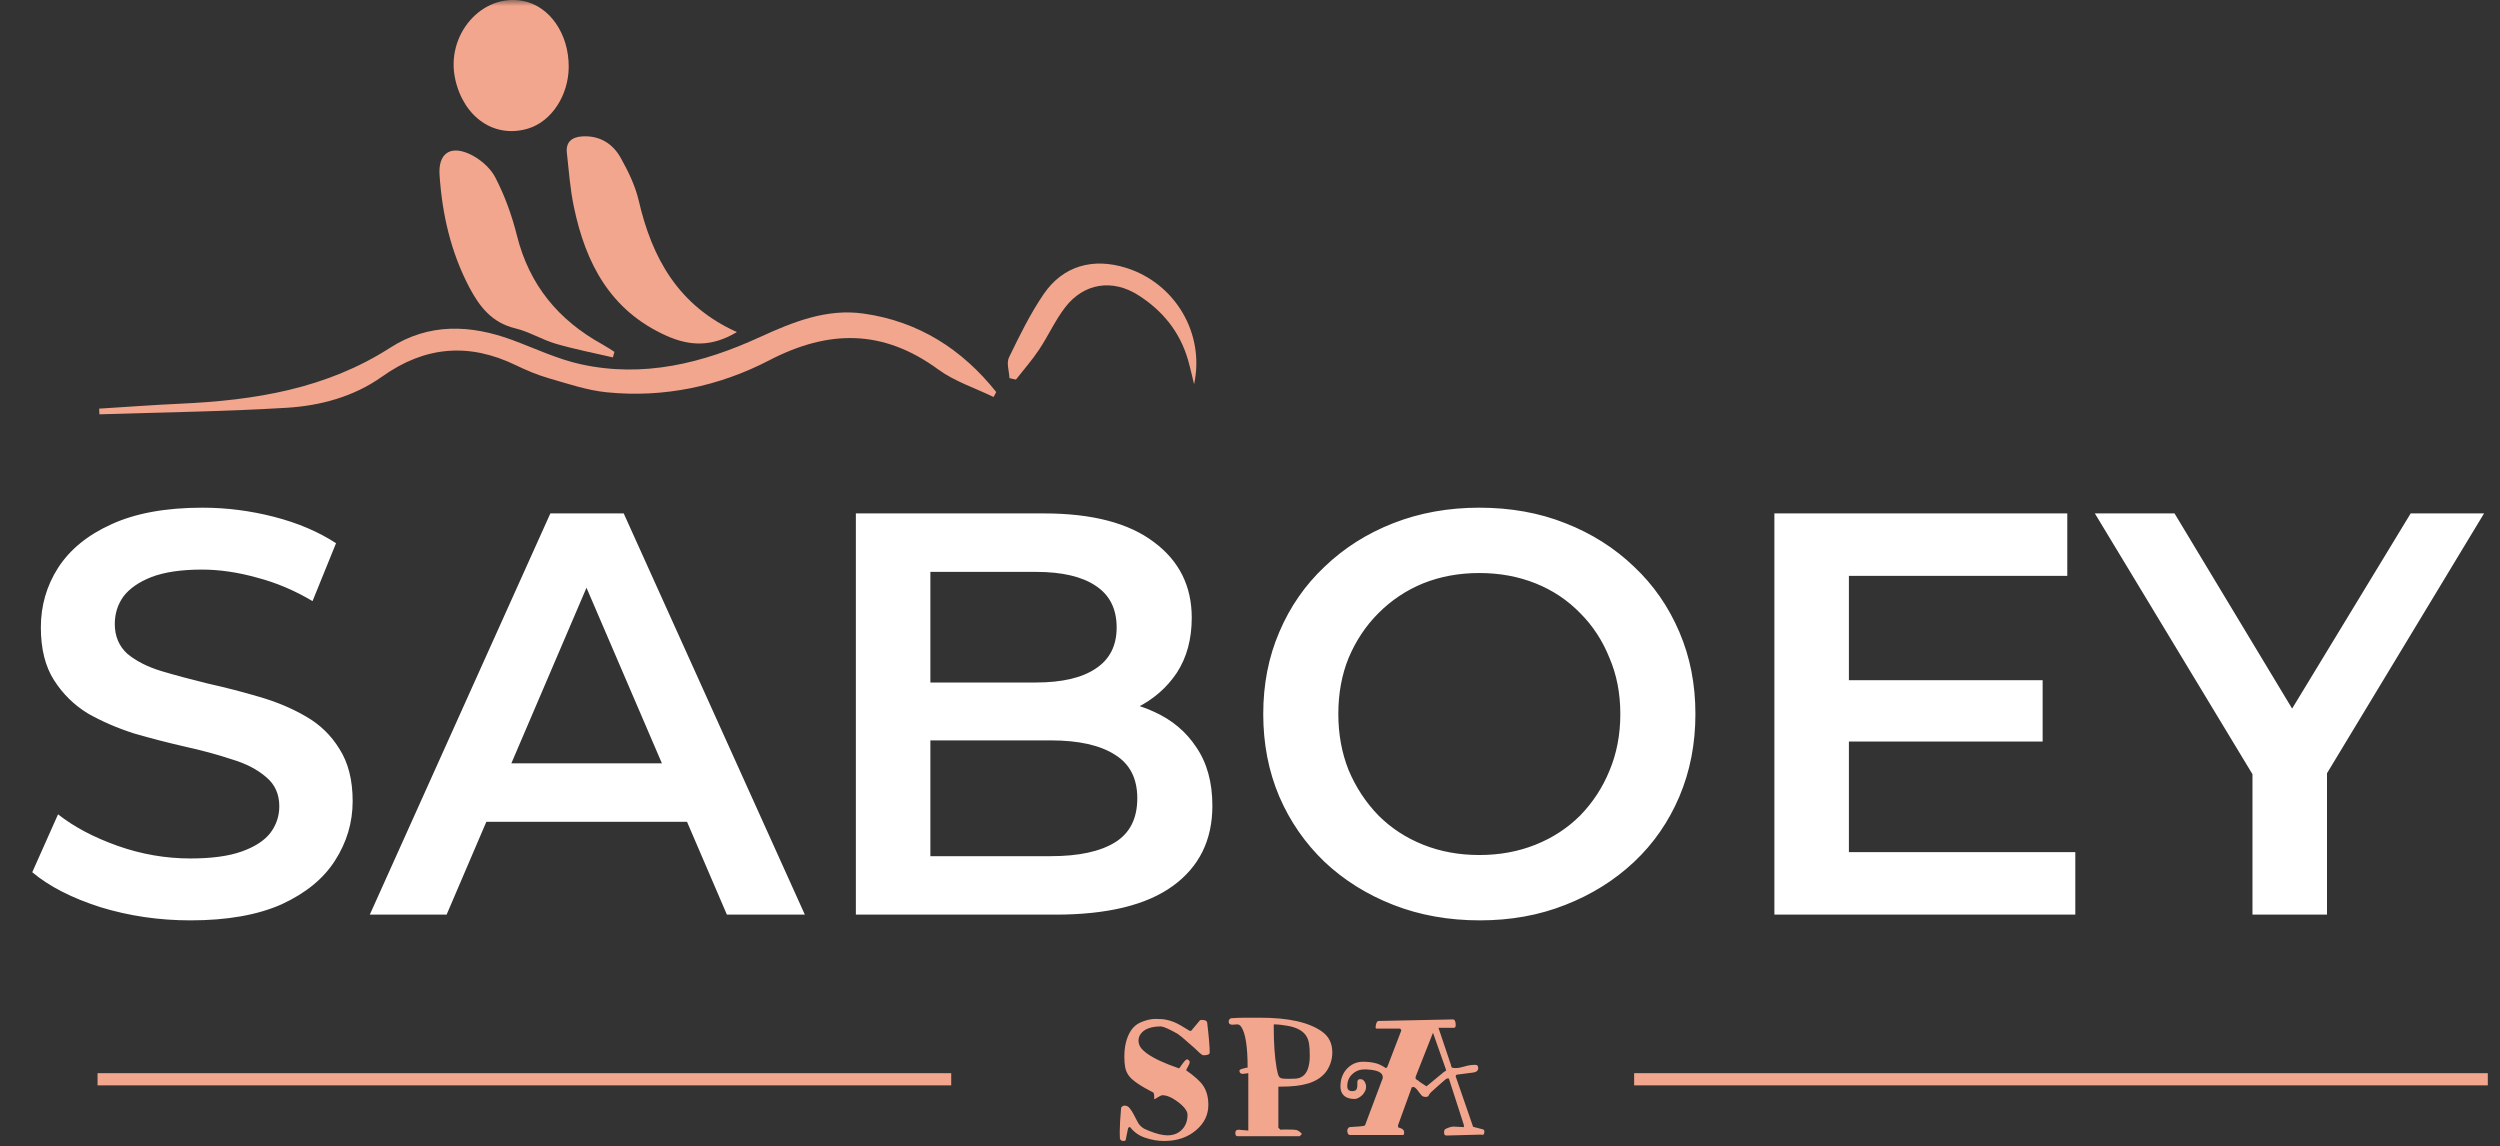 <svg width="205" height="94" viewBox="0 0 205 94" fill="none" xmlns="http://www.w3.org/2000/svg">
<rect x="0" y="0" width="205" height="94" fill="#333333" stroke="none"/>
<path d="M99.196 86.308C99.196 86.457 99.023 86.532 98.678 86.532C98.622 86.532 98.528 86.476 98.398 86.364L97.922 85.916L97.278 85.356C97.054 85.151 96.82 84.959 96.578 84.782C95.906 84.399 95.448 84.194 95.206 84.166C94.384 84.166 93.824 84.376 93.526 84.796C93.414 84.955 93.358 85.132 93.358 85.328C93.358 85.515 93.409 85.692 93.512 85.86C93.614 86.019 93.792 86.191 94.044 86.378C94.585 86.779 95.467 87.19 96.69 87.61C96.708 87.591 96.746 87.54 96.802 87.456L96.984 87.204C97.152 86.98 97.268 86.868 97.334 86.868C97.399 86.868 97.45 86.896 97.488 86.952C97.534 86.999 97.558 87.045 97.558 87.092C97.558 87.139 97.544 87.19 97.516 87.246C97.497 87.302 97.469 87.363 97.432 87.428C97.329 87.605 97.273 87.717 97.264 87.764C97.945 88.24 98.407 88.655 98.65 89.01C98.939 89.43 99.084 89.962 99.084 90.606C99.084 91.418 98.748 92.109 98.076 92.678C97.385 93.266 96.512 93.56 95.458 93.56C94.935 93.56 94.417 93.471 93.904 93.294C93.4 93.126 92.989 92.837 92.672 92.426L92.644 92.412C92.625 92.412 92.597 92.426 92.56 92.454C92.522 92.473 92.504 92.491 92.504 92.51L92.308 93.462C92.298 93.527 92.242 93.56 92.14 93.56C92.046 93.56 91.981 93.546 91.944 93.518C91.916 93.499 91.878 93.453 91.832 93.378L91.818 92.818C91.818 92.37 91.855 91.717 91.93 90.858C91.976 90.727 92.079 90.662 92.238 90.662C92.396 90.662 92.532 90.737 92.644 90.886C92.756 91.026 92.863 91.194 92.966 91.39L93.274 91.978C93.376 92.174 93.498 92.323 93.638 92.426C93.722 92.51 93.908 92.608 94.198 92.72C94.814 92.972 95.327 93.098 95.738 93.098C96.232 93.098 96.634 92.935 96.942 92.608C97.231 92.3 97.376 91.903 97.376 91.418C97.376 91.11 97.119 90.76 96.606 90.368C96.111 89.995 95.682 89.808 95.318 89.808C95.252 89.808 95.159 89.845 95.038 89.92C94.823 90.06 94.688 90.13 94.632 90.13C94.641 90.083 94.646 90.041 94.646 90.004V89.906C94.646 89.775 94.627 89.673 94.59 89.598C93.544 89.066 92.877 88.613 92.588 88.24C92.42 88.016 92.312 87.778 92.266 87.526C92.219 87.274 92.196 86.989 92.196 86.672C92.196 85.841 92.354 85.155 92.672 84.614C92.896 84.231 93.208 83.961 93.61 83.802C94.02 83.634 94.403 83.55 94.758 83.55C95.122 83.55 95.416 83.573 95.64 83.62C95.864 83.667 96.078 83.732 96.284 83.816C96.573 83.937 96.998 84.175 97.558 84.53H97.67L98.412 83.648L98.58 83.634C98.813 83.634 98.948 83.699 98.986 83.83C99.126 85.006 99.196 85.832 99.196 86.308ZM101.465 93.168C101.353 93.168 101.297 93.079 101.297 92.902C101.297 92.725 101.386 92.636 101.563 92.636L102.361 92.706V88.002L101.913 88.058C101.727 88.058 101.633 87.969 101.633 87.792C101.633 87.727 101.731 87.671 101.927 87.624C102.133 87.568 102.259 87.54 102.305 87.54C102.305 85.841 102.133 84.731 101.787 84.208C101.694 84.068 101.582 83.998 101.451 83.998L101.045 84.026C100.849 84.026 100.751 83.937 100.751 83.76C100.751 83.639 100.817 83.55 100.947 83.494C101.367 83.466 101.755 83.452 102.109 83.452H103.341C105.637 83.452 107.317 83.825 108.381 84.572C108.96 84.973 109.249 85.547 109.249 86.294C109.249 86.854 109.091 87.367 108.773 87.834C108.633 88.039 108.433 88.235 108.171 88.422C107.91 88.599 107.611 88.739 107.275 88.842C106.949 88.935 106.627 89.001 106.309 89.038C105.917 89.085 105.423 89.108 104.825 89.108V92.468L104.993 92.636C105.049 92.627 105.133 92.622 105.245 92.622H105.609C105.983 92.622 106.221 92.636 106.323 92.664C106.473 92.711 106.617 92.818 106.757 92.986L106.575 93.168H101.465ZM105.651 88.464L106.211 88.45C106.706 88.422 107.047 88.165 107.233 87.68C107.345 87.372 107.401 87.008 107.401 86.588C107.401 86.159 107.383 85.837 107.345 85.622C107.317 85.407 107.257 85.211 107.163 85.034C106.911 84.558 106.375 84.25 105.553 84.11C105.115 84.035 104.746 83.998 104.447 83.998C104.447 84.073 104.447 84.147 104.447 84.222C104.447 85.566 104.527 86.691 104.685 87.596C104.741 87.895 104.793 88.1 104.839 88.212C104.895 88.324 104.975 88.394 105.077 88.422C105.18 88.45 105.371 88.464 105.651 88.464ZM115.041 93.07H110.729C110.645 93.07 110.579 93.037 110.533 92.972C110.495 92.897 110.477 92.809 110.477 92.706C110.477 92.603 110.533 92.51 110.645 92.426C110.757 92.417 110.883 92.407 111.023 92.398C111.172 92.389 111.312 92.379 111.443 92.37C111.741 92.351 111.905 92.319 111.933 92.272L113.375 88.436L113.389 88.338C113.389 87.974 113.011 87.764 112.255 87.708C112.087 87.689 111.956 87.685 111.863 87.694C111.489 87.694 111.163 87.825 110.883 88.086C110.612 88.338 110.477 88.665 110.477 89.066C110.477 89.337 110.607 89.472 110.869 89.472C111.055 89.472 111.172 89.43 111.219 89.346C111.275 89.262 111.303 89.15 111.303 89.01V88.674C111.331 88.59 111.363 88.539 111.401 88.52C111.438 88.501 111.494 88.492 111.569 88.492C111.653 88.492 111.723 88.515 111.779 88.562C111.835 88.609 111.881 88.665 111.919 88.73C111.993 88.87 112.026 89.005 112.017 89.136C112.017 89.267 111.984 89.388 111.919 89.5C111.863 89.612 111.788 89.715 111.695 89.808C111.471 90.013 111.261 90.116 111.065 90.116C110.701 90.116 110.416 90.027 110.211 89.85C110.015 89.663 109.917 89.416 109.917 89.108C109.917 88.791 109.963 88.511 110.057 88.268C110.15 88.025 110.281 87.815 110.449 87.638C110.813 87.255 111.251 87.064 111.765 87.064C112.119 87.064 112.437 87.097 112.717 87.162C112.997 87.218 113.295 87.353 113.613 87.568L113.641 87.582C113.65 87.582 113.673 87.568 113.711 87.54C113.748 87.512 113.767 87.489 113.767 87.47L114.901 84.516V84.474C114.901 84.455 114.887 84.432 114.859 84.404C114.84 84.367 114.821 84.348 114.803 84.348H112.899C112.833 84.348 112.801 84.311 112.801 84.236C112.801 84.152 112.819 84.045 112.857 83.914C112.903 83.783 112.969 83.718 113.053 83.718L119.143 83.592C119.217 83.592 119.273 83.634 119.311 83.718C119.348 83.793 119.367 83.905 119.367 84.054C119.367 84.203 119.32 84.278 119.227 84.278H117.953L118.975 87.316C118.993 87.419 119.017 87.489 119.045 87.526C119.073 87.563 119.18 87.582 119.367 87.582C119.553 87.582 119.787 87.54 120.067 87.456C120.356 87.363 120.659 87.316 120.977 87.316C121.135 87.316 121.215 87.405 121.215 87.582C121.215 87.694 121.173 87.783 121.089 87.848C121.005 87.904 120.911 87.937 120.809 87.946L119.535 88.114C119.423 88.114 119.367 88.165 119.367 88.268L120.795 92.398L121.551 92.594C121.663 92.613 121.719 92.678 121.719 92.79C121.719 92.902 121.691 92.991 121.635 93.056C121.579 93.047 121.523 93.042 121.467 93.042H121.299L118.653 93.112C118.55 93.112 118.485 93.093 118.457 93.056C118.429 93.019 118.415 92.935 118.415 92.804C118.415 92.673 118.48 92.585 118.611 92.538C118.741 92.482 118.858 92.44 118.961 92.412C119.073 92.384 119.171 92.375 119.255 92.384C119.348 92.384 119.446 92.389 119.549 92.398C119.754 92.417 119.917 92.426 120.039 92.426V92.258L118.807 88.436H118.653C118.615 88.436 118.41 88.604 118.037 88.94L117.351 89.556C117.257 89.649 117.192 89.738 117.155 89.822C117.127 89.906 117.043 89.948 116.903 89.948C116.763 89.948 116.651 89.906 116.567 89.822C116.492 89.738 116.417 89.645 116.343 89.542C116.277 89.439 116.203 89.346 116.119 89.262C116.044 89.178 115.969 89.136 115.895 89.136C115.829 89.136 115.797 89.141 115.797 89.15C115.797 89.15 115.792 89.15 115.783 89.15H115.769L114.663 92.202C114.644 92.221 114.635 92.267 114.635 92.342C114.635 92.407 114.658 92.449 114.705 92.468L114.887 92.524C114.952 92.552 115.008 92.589 115.055 92.636C115.111 92.683 115.139 92.767 115.139 92.888C115.139 93.009 115.106 93.07 115.041 93.07ZM116.091 88.268L116.077 88.352C116.077 88.427 116.086 88.473 116.105 88.492C116.133 88.511 116.179 88.539 116.245 88.576L116.441 88.73L116.693 88.898C116.767 88.954 116.861 89.015 116.973 89.08L118.415 87.89C118.527 87.834 118.583 87.801 118.583 87.792C118.583 87.773 118.578 87.755 118.569 87.736V87.708L117.505 84.684L116.091 88.268Z" fill="#F2A68D"/>
<mask id="mask0_148_3" style="mask-type:luminance" maskUnits="userSpaceOnUse" x="0" y="0" width="117" height="40">
<path d="M116.364 0H0V40H116.364V0Z" fill="white"/>
</mask>
<g mask="url(#mask0_148_3)">
<path d="M8.129 33.509C10.356 33.371 12.581 33.203 14.809 33.102C20.873 32.827 26.736 31.891 31.984 28.52C35.168 26.474 38.582 26.611 42.029 27.887C43.887 28.575 45.708 29.448 47.628 29.869C52.762 30.998 57.615 29.791 62.28 27.655C64.997 26.411 67.766 25.282 70.812 25.713C75.327 26.351 78.901 28.645 81.692 32.147C81.62 32.283 81.548 32.419 81.475 32.554C79.954 31.814 78.28 31.278 76.938 30.297C72.432 27.001 67.983 26.998 63.077 29.546C58.972 31.677 54.432 32.641 49.743 32.167C48.14 32.005 46.568 31.468 45.008 31.018C44.08 30.75 43.173 30.372 42.303 29.949C38.45 28.081 34.838 28.385 31.333 30.881C29.015 32.531 26.276 33.27 23.491 33.439C18.387 33.749 13.267 33.81 8.152 33.974C8.146 33.819 8.137 33.665 8.129 33.509Z" fill="#F2A68D"/>
<path d="M60.426 27.23C58.374 28.459 56.573 28.392 54.653 27.534C50.028 25.464 48.021 21.576 47.056 16.956C46.752 15.503 46.645 14.007 46.482 12.527C46.383 11.637 46.911 11.237 47.734 11.185C49.163 11.094 50.246 11.772 50.902 12.95C51.517 14.052 52.093 15.233 52.376 16.45C53.468 21.165 55.619 25.069 60.426 27.23Z" fill="#F2A68D"/>
<path d="M50.256 29.308C48.692 28.941 47.11 28.637 45.572 28.187C44.438 27.855 43.392 27.198 42.249 26.923C40.333 26.461 39.313 25.142 38.475 23.546C36.962 20.66 36.257 17.561 36.043 14.342C35.931 12.653 36.849 11.914 38.419 12.591C39.28 12.963 40.178 13.713 40.603 14.528C41.385 16.027 41.977 17.664 42.387 19.308C43.397 23.357 45.788 26.258 49.407 28.246C49.743 28.43 50.059 28.65 50.384 28.853C50.339 29.005 50.298 29.156 50.256 29.308Z" fill="#F2A68D"/>
<path d="M46.635 5.486C46.622 7.831 45.22 9.963 43.304 10.542C40.568 11.37 38.03 9.651 37.329 6.496C36.523 2.865 39.504 -0.575 42.892 0.079C45.075 0.501 46.648 2.773 46.635 5.486Z" fill="#F2A68D"/>
<path d="M97.915 31.507C97.75 30.842 97.607 30.17 97.417 29.514C96.753 27.215 95.335 25.47 93.331 24.199C91.21 22.853 88.868 23.213 87.337 25.21C86.514 26.284 85.953 27.55 85.199 28.679C84.628 29.535 83.941 30.314 83.305 31.128C83.128 31.087 82.953 31.047 82.776 31.007C82.75 30.436 82.515 29.766 82.735 29.313C83.594 27.541 84.468 25.752 85.573 24.128C87.162 21.795 89.625 21.109 92.354 21.968C96.338 23.221 98.822 27.326 97.915 31.507Z" fill="#F2A68D"/>
</g>
<path d="M78 88H8V89H78V88Z" fill="#F2A68D"/>
<path d="M204 88H134V89H204V88Z" fill="#F2A68D"/>
<path d="M15.617 75.47C13.048 75.47 10.588 75.11 8.238 74.389C5.888 73.637 4.024 72.681 2.645 71.522L4.76 66.775C6.076 67.809 7.705 68.671 9.648 69.36C11.591 70.049 13.58 70.394 15.617 70.394C17.34 70.394 18.735 70.206 19.8 69.83C20.865 69.454 21.649 68.953 22.15 68.326C22.651 67.668 22.902 66.932 22.902 66.117C22.902 65.114 22.542 64.315 21.821 63.72C21.1 63.093 20.16 62.608 19.001 62.263C17.873 61.887 16.604 61.542 15.194 61.229C13.815 60.916 12.421 60.555 11.011 60.148C9.632 59.709 8.363 59.161 7.204 58.503C6.076 57.814 5.152 56.905 4.431 55.777C3.71 54.649 3.35 53.208 3.35 51.453C3.35 49.667 3.82 48.038 4.76 46.565C5.731 45.061 7.188 43.87 9.131 42.993C11.105 42.084 13.596 41.63 16.604 41.63C18.578 41.63 20.536 41.881 22.479 42.382C24.422 42.883 26.114 43.604 27.555 44.544L25.628 49.291C24.155 48.414 22.636 47.771 21.069 47.364C19.502 46.925 17.998 46.706 16.557 46.706C14.865 46.706 13.486 46.91 12.421 47.317C11.387 47.724 10.619 48.257 10.118 48.915C9.648 49.573 9.413 50.325 9.413 51.171C9.413 52.174 9.758 52.988 10.447 53.615C11.168 54.21 12.092 54.68 13.22 55.025C14.379 55.37 15.664 55.714 17.074 56.059C18.484 56.372 19.878 56.733 21.257 57.14C22.667 57.547 23.936 58.08 25.064 58.738C26.223 59.396 27.148 60.289 27.837 61.417C28.558 62.545 28.918 63.971 28.918 65.694C28.918 67.449 28.432 69.078 27.461 70.582C26.521 72.055 25.064 73.245 23.09 74.154C21.116 75.031 18.625 75.47 15.617 75.47ZM30.324 75L45.129 42.1H51.145L65.997 75H59.605L46.868 45.343H49.312L36.622 75H30.324ZM37.139 67.386L38.784 62.592H56.55L58.195 67.386H37.139ZM70.181 75V42.1H85.597C89.545 42.1 92.553 42.883 94.621 44.45C96.689 45.985 97.723 48.053 97.723 50.654C97.723 52.409 97.315 53.913 96.501 55.166C95.686 56.388 94.589 57.344 93.211 58.033C91.863 58.691 90.391 59.02 88.793 59.02L89.639 57.328C91.487 57.328 93.148 57.673 94.621 58.362C96.093 59.02 97.253 59.991 98.099 61.276C98.976 62.561 99.415 64.159 99.415 66.07C99.415 68.89 98.334 71.083 96.172 72.65C94.01 74.217 90.798 75 86.537 75H70.181ZM76.291 70.206H86.161C88.448 70.206 90.203 69.83 91.425 69.078C92.647 68.326 93.258 67.12 93.258 65.459C93.258 63.83 92.647 62.639 91.425 61.887C90.203 61.104 88.448 60.712 86.161 60.712H75.821V55.965H84.939C87.069 55.965 88.699 55.589 89.827 54.837C90.986 54.085 91.566 52.957 91.566 51.453C91.566 49.918 90.986 48.774 89.827 48.022C88.699 47.27 87.069 46.894 84.939 46.894H76.291V70.206ZM121.352 75.47C118.782 75.47 116.417 75.047 114.255 74.201C112.093 73.355 110.213 72.18 108.615 70.676C107.017 69.141 105.779 67.355 104.902 65.318C104.024 63.25 103.586 60.994 103.586 58.55C103.586 56.106 104.024 53.866 104.902 51.829C105.779 49.761 107.017 47.975 108.615 46.471C110.213 44.936 112.093 43.745 114.255 42.899C116.417 42.053 118.767 41.63 121.305 41.63C123.874 41.63 126.224 42.053 128.355 42.899C130.517 43.745 132.397 44.936 133.995 46.471C135.593 47.975 136.83 49.761 137.708 51.829C138.585 53.866 139.024 56.106 139.024 58.55C139.024 60.994 138.585 63.25 137.708 65.318C136.83 67.386 135.593 69.172 133.995 70.676C132.397 72.18 130.517 73.355 128.355 74.201C126.224 75.047 123.89 75.47 121.352 75.47ZM121.305 70.112C122.965 70.112 124.501 69.83 125.911 69.266C127.321 68.702 128.543 67.903 129.577 66.869C130.611 65.804 131.41 64.582 131.974 63.203C132.569 61.793 132.867 60.242 132.867 58.55C132.867 56.858 132.569 55.323 131.974 53.944C131.41 52.534 130.611 51.312 129.577 50.278C128.543 49.213 127.321 48.398 125.911 47.834C124.501 47.27 122.965 46.988 121.305 46.988C119.644 46.988 118.109 47.27 116.699 47.834C115.32 48.398 114.098 49.213 113.033 50.278C111.999 51.312 111.184 52.534 110.589 53.944C110.025 55.323 109.743 56.858 109.743 58.55C109.743 60.211 110.025 61.746 110.589 63.156C111.184 64.566 111.999 65.804 113.033 66.869C114.067 67.903 115.289 68.702 116.699 69.266C118.109 69.83 119.644 70.112 121.305 70.112ZM151.14 55.777H167.496V60.806H151.14V55.777ZM151.61 69.877H170.175V75H145.5V42.1H169.517V47.223H151.61V69.877ZM184.703 75V61.981L186.066 65.741L171.778 42.1H178.311L189.779 61.135H186.113L197.675 42.1H203.691L189.403 65.741L190.813 61.981V75H184.703Z" fill="white"/>
</svg>
